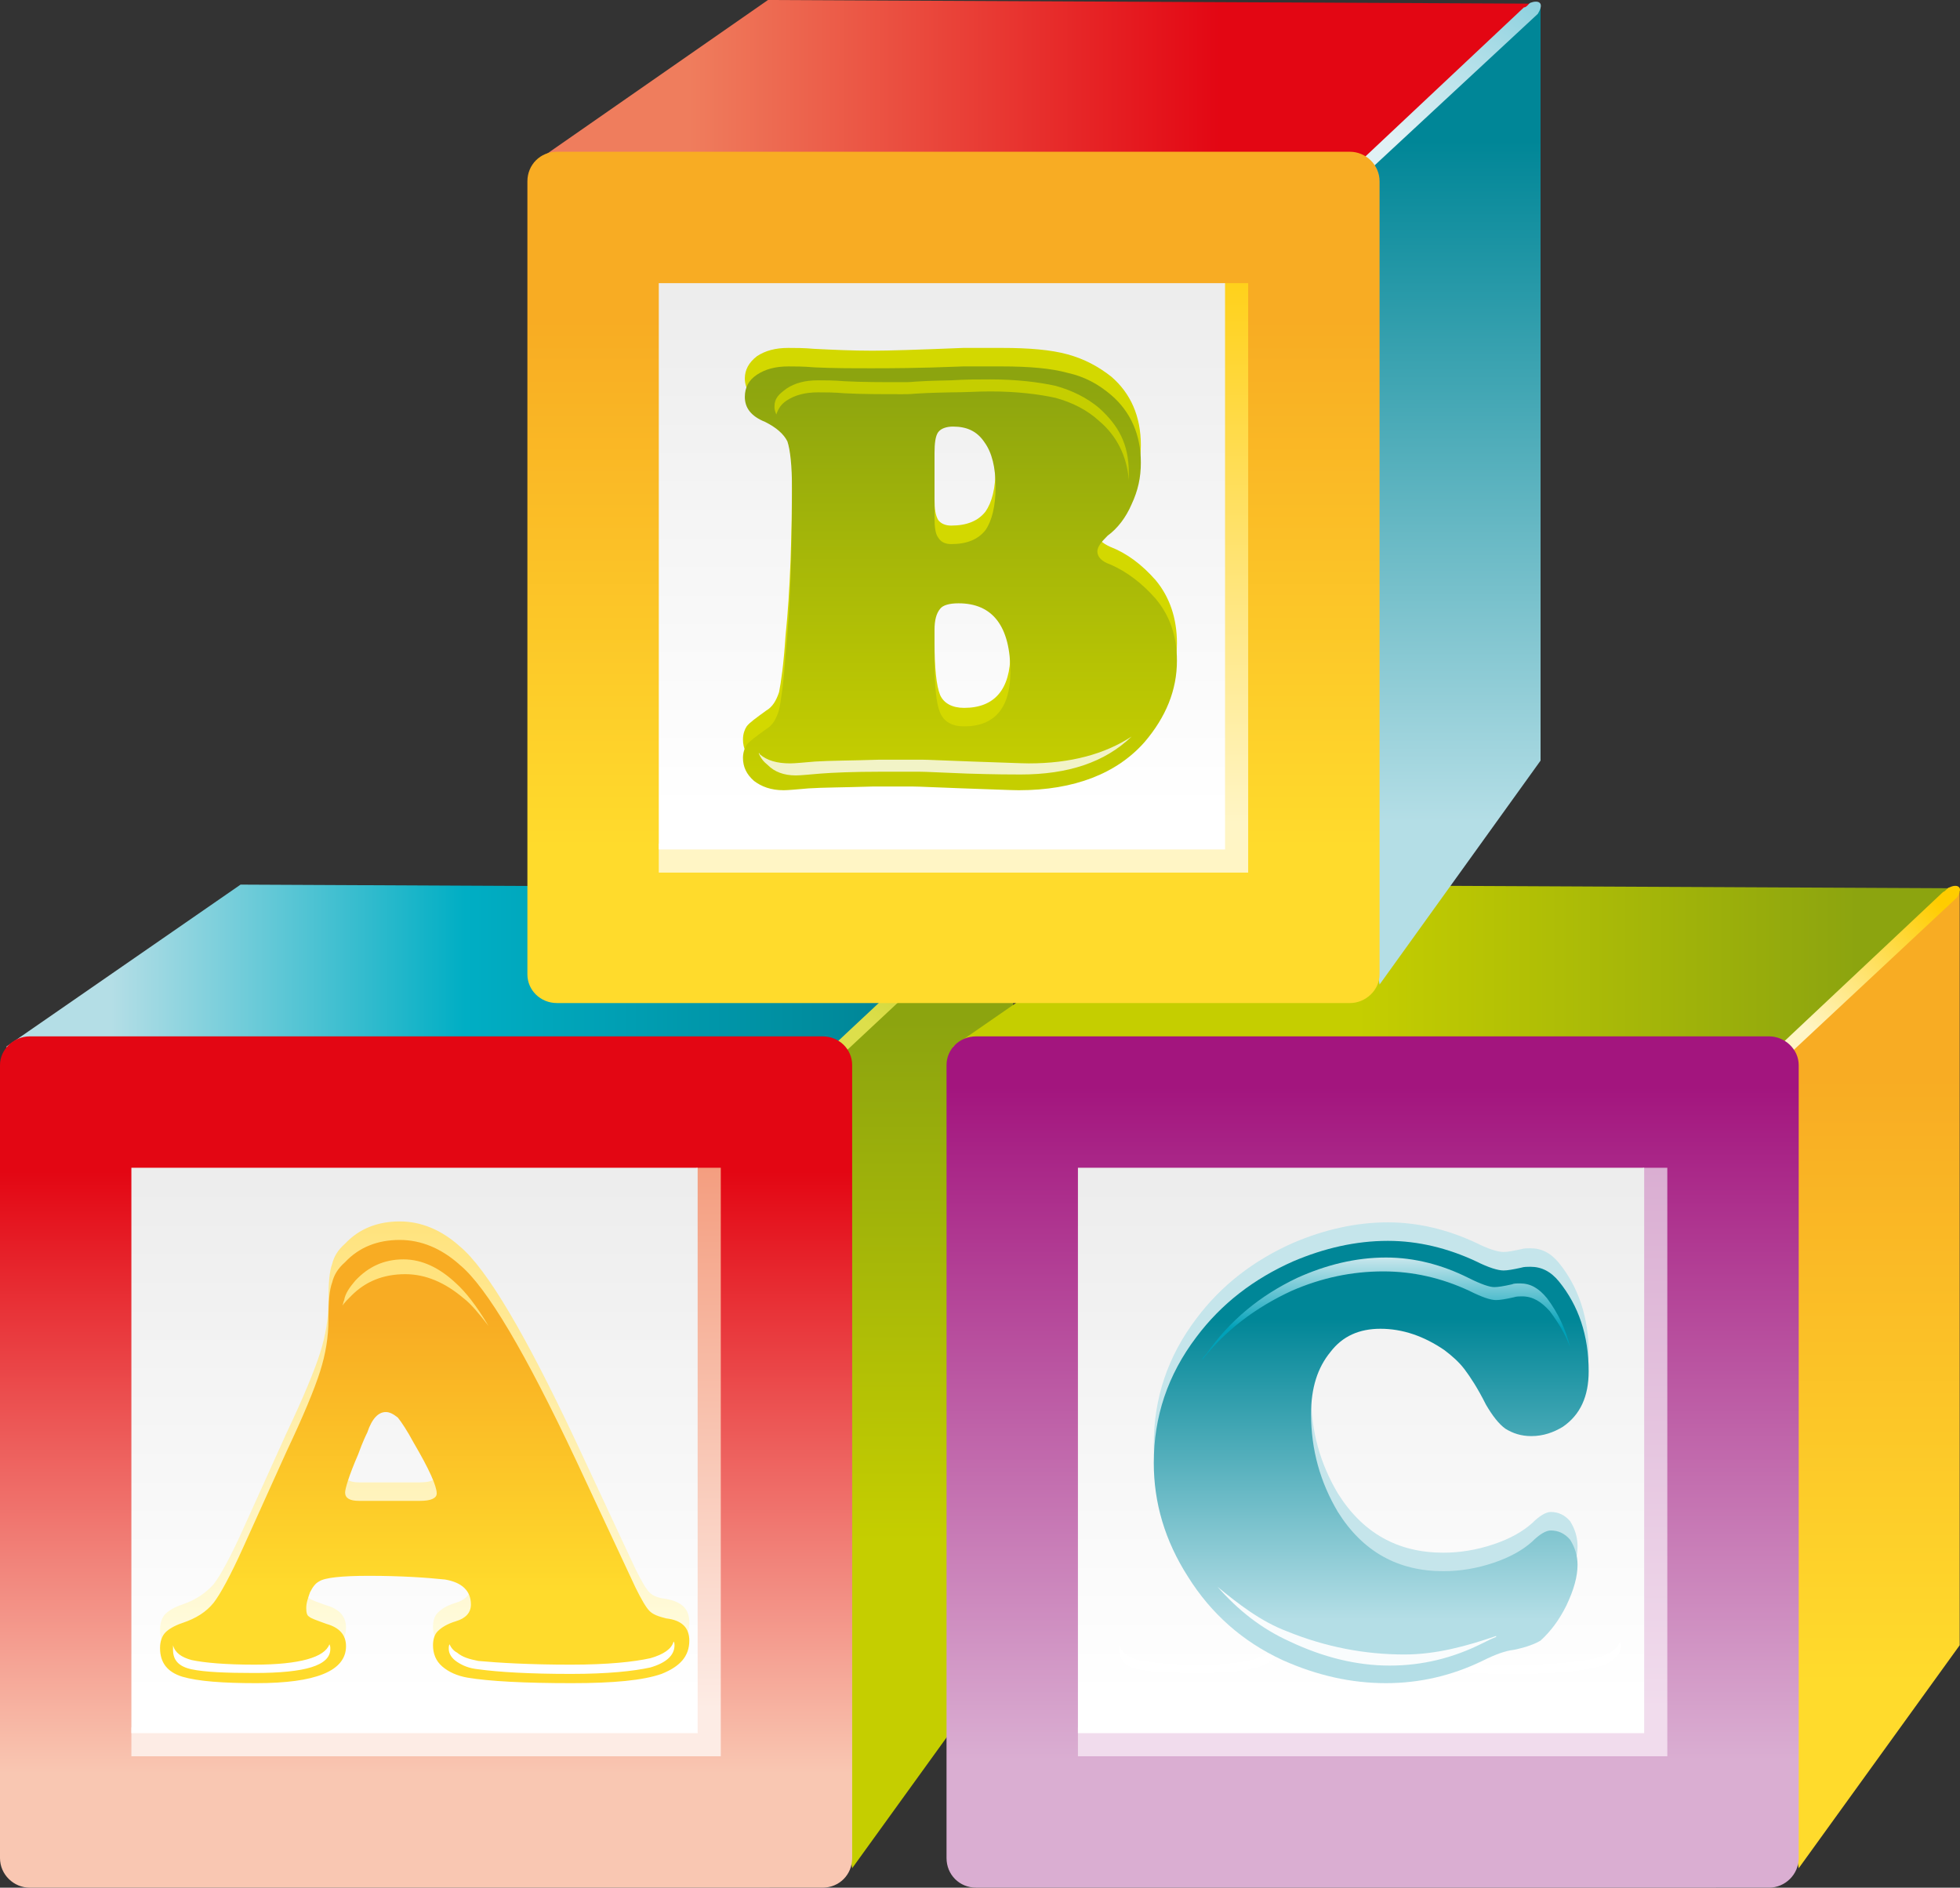 <?xml version="1.0" encoding="utf-8"?>
<!-- Generator: Adobe Illustrator 16.0.0, SVG Export Plug-In . SVG Version: 6.00 Build 0)  -->
<!DOCTYPE svg PUBLIC "-//W3C//DTD SVG 1.1//EN" "http://www.w3.org/Graphics/SVG/1.1/DTD/svg11.dtd">
<svg version="1.1" id="Layer_1" xmlns="http://www.w3.org/2000/svg" xmlns:xlink="http://www.w3.org/1999/xlink" x="0px" y="0px"
	 width="152.519px" height="146.88px" viewBox="0 0 152.519 146.88" enable-background="new 0 0 152.519 146.88"
	 xml:space="preserve">
<rect x="0" y="0" width="152.519" height="146.88" fill="#333333" stroke="none"/>
<g>
	<g>
		<linearGradient id="SVGID_1_" gradientUnits="userSpaceOnUse" x1="8.64" y1="98.964" x2="68.483" y2="98.964">
			<stop  offset="0" style="stop-color:#B4DEE6"/>
			<stop  offset="0.46" style="stop-color:#00AEC4"/>
			<stop  offset="1" style="stop-color:#008697"/>
		</linearGradient>
		<polygon fill-rule="evenodd" clip-rule="evenodd" fill="url(#SVGID_1_)" points="18.72,68.832 0.504,81.432 9.359,129.096 
			73.008,81.36 78.84,69.12 		"/>
		<linearGradient id="SVGID_2_" gradientUnits="userSpaceOnUse" x1="69.372" y1="119.976" x2="69.372" y2="79.487">
			<stop  offset="0" style="stop-color:#C5CE00"/>
			<stop  offset="1" style="stop-color:#8CA40F"/>
		</linearGradient>
		<polygon fill-rule="evenodd" clip-rule="evenodd" fill="url(#SVGID_2_)" points="78.84,69.408 65.304,81.864 59.903,107.208 
			66.312,145.368 78.84,128.016 		"/>
		<linearGradient id="SVGID_3_" gradientUnits="userSpaceOnUse" x1="78.897" y1="64.825" x2="68.436" y2="80.333">
			<stop  offset="0" style="stop-color:#A7B800"/>
			<stop  offset="1" style="stop-color:#DDDF4B"/>
		</linearGradient>
		<path fill-rule="evenodd" clip-rule="evenodd" fill="url(#SVGID_3_)" d="M64.296,81.864l1.296,0.144L78.624,69.84
			c0.575-0.864,0.071-1.08-0.576-0.792c-0.145,0-0.288,0.288-0.432,0.36L64.296,81.864z"/>
		<linearGradient id="SVGID_4_" gradientUnits="userSpaceOnUse" x1="33.155" y1="137.976" x2="33.155" y2="91.146">
			<stop  offset="0" style="stop-color:#F9C7B2"/>
			<stop  offset="1" style="stop-color:#E30613"/>
		</linearGradient>
		<path fill-rule="evenodd" clip-rule="evenodd" fill="url(#SVGID_4_)" d="M2.304,80.64h61.704c1.296,0,2.304,1.008,2.304,2.232
			v61.704c0,1.296-1.008,2.304-2.304,2.304H2.304C1.08,146.88,0,145.872,0,144.576V82.872C0,81.648,1.08,80.64,2.304,80.64z"/>
		<linearGradient id="SVGID_5_" gradientUnits="userSpaceOnUse" x1="33.155" y1="132.976" x2="33.155" y2="91.013">
			<stop  offset="0" style="stop-color:#FDECE5"/>
			<stop  offset="1" style="stop-color:#F49E80"/>
		</linearGradient>
		<polygon fill-rule="evenodd" clip-rule="evenodd" fill="url(#SVGID_5_)" points="54.216,90.864 56.088,90.864 56.088,136.656 
			10.224,136.656 10.224,134.424 		"/>
		<linearGradient id="SVGID_6_" gradientUnits="userSpaceOnUse" x1="32.256" y1="131.976" x2="32.256" y2="92.062">
			<stop  offset="0" style="stop-color:#FFFFFF"/>
			<stop  offset="1" style="stop-color:#EDEDED"/>
		</linearGradient>
		<rect x="10.224" y="90.864" fill-rule="evenodd" clip-rule="evenodd" fill="url(#SVGID_6_)" width="44.064" height="43.992"/>
		<linearGradient id="SVGID_7_" gradientUnits="userSpaceOnUse" x1="33.048" y1="126.976" x2="33.048" y2="95.382">
			<stop  offset="0" style="stop-color:#FFFBDC"/>
			<stop  offset="1" style="stop-color:#FFE37E"/>
		</linearGradient>
		<path fill-rule="evenodd" clip-rule="evenodd" fill="url(#SVGID_7_)" d="M44.855,112.248l4.608,9.864
			c0.432,0.864,0.792,1.512,1.08,1.8s0.72,0.432,1.296,0.504c1.224,0.216,1.8,0.792,1.8,1.8c0,1.224-0.72,2.016-2.16,2.592
			c-1.439,0.504-3.744,0.72-6.983,0.72c-3.673,0-6.408-0.144-8.137-0.432c-0.792-0.144-1.439-0.432-1.943-0.864
			c-0.504-0.504-0.721-1.008-0.721-1.656c0-0.504,0.145-0.864,0.36-1.08c0.288-0.288,0.72-0.576,1.44-0.792
			c0.72-0.216,1.151-0.648,1.151-1.296c0-1.08-0.72-1.728-2.016-1.944c-1.368-0.144-3.384-0.288-5.904-0.288
			c-2.16,0-3.456,0.144-3.888,0.432c-0.288,0.144-0.504,0.432-0.72,0.864c-0.145,0.432-0.288,0.792-0.288,1.224
			c0,0.36,0.071,0.576,0.216,0.648c0.144,0.144,0.576,0.288,1.368,0.576c1.008,0.288,1.512,0.864,1.512,1.728
			c0,1.944-2.376,2.88-6.984,2.88c-2.592,0-4.536-0.144-5.76-0.504c-1.152-0.36-1.728-1.08-1.728-2.232
			c0-0.504,0.144-0.936,0.432-1.224c0.216-0.216,0.648-0.504,1.296-0.72c1.08-0.36,1.872-0.936,2.448-1.584
			c0.504-0.648,1.296-2.088,2.304-4.32l3.384-7.488c1.297-2.736,2.16-4.824,2.593-6.192c0.432-1.368,0.647-2.664,0.647-4.032
			s0.072-2.304,0.288-2.88c0.144-0.576,0.432-1.08,1.008-1.584c1.08-1.152,2.521-1.728,4.248-1.728c1.656,0,3.24,0.648,4.681,1.944
			C37.872,98.712,40.896,103.824,44.855,112.248L44.855,112.248z M27.936,115.344h4.752c0.864,0,1.296-0.216,1.296-0.648
			c0-0.504-0.576-1.8-1.8-3.888c-0.504-0.936-0.936-1.584-1.224-1.944c-0.36-0.288-0.648-0.432-0.937-0.432
			c-0.576,0-1.08,0.504-1.439,1.584c-0.072,0.144-0.36,0.72-0.721,1.728c-0.72,1.656-1.008,2.664-1.008,2.952
			C26.855,115.128,27.216,115.344,27.936,115.344z"/>
		<linearGradient id="SVGID_8_" gradientUnits="userSpaceOnUse" x1="33.048" y1="123.976" x2="33.048" y2="102.581">
			<stop  offset="0" style="stop-color:#FFDB2C"/>
			<stop  offset="1" style="stop-color:#F8AC23"/>
		</linearGradient>
		<path fill="url(#SVGID_8_)" d="M44.855,113.688l4.608,9.864c0.432,0.864,0.792,1.512,1.08,1.8s0.72,0.432,1.296,0.576
			c1.224,0.144,1.8,0.72,1.8,1.728c0,1.224-0.72,2.016-2.16,2.592c-1.439,0.504-3.744,0.72-6.983,0.72
			c-3.673,0-6.408-0.144-8.137-0.432c-0.792-0.144-1.439-0.432-1.943-0.864c-0.504-0.432-0.721-1.008-0.721-1.656
			c0-0.504,0.145-0.864,0.36-1.08c0.288-0.288,0.72-0.576,1.44-0.792c0.72-0.216,1.151-0.648,1.151-1.296
			c0-1.08-0.72-1.728-2.016-1.944c-1.368-0.144-3.384-0.288-5.904-0.288c-2.16,0-3.456,0.144-3.888,0.432
			c-0.288,0.144-0.504,0.432-0.72,0.864c-0.145,0.432-0.288,0.792-0.288,1.224c0,0.36,0.071,0.576,0.216,0.648
			c0.144,0.144,0.576,0.288,1.368,0.576c1.008,0.288,1.512,0.864,1.512,1.728c0,1.944-2.376,2.88-6.984,2.88
			c-2.592,0-4.536-0.144-5.76-0.504c-1.152-0.36-1.728-1.08-1.728-2.232c0-0.504,0.144-0.936,0.432-1.224
			c0.216-0.216,0.648-0.504,1.296-0.72c1.08-0.36,1.872-0.864,2.448-1.584c0.504-0.648,1.296-2.088,2.304-4.32l3.384-7.488
			c1.297-2.736,2.16-4.824,2.593-6.192c0.432-1.368,0.647-2.664,0.647-4.032c0-1.368,0.072-2.304,0.288-2.88
			c0.144-0.576,0.432-1.08,1.008-1.584c1.08-1.152,2.521-1.728,4.248-1.728c1.656,0,3.24,0.648,4.681,1.944
			C37.872,100.152,40.896,105.264,44.855,113.688L44.855,113.688z M27.936,116.784h4.752c0.864,0,1.296-0.216,1.296-0.576
			c0-0.576-0.576-1.872-1.8-3.96c-0.504-0.936-0.936-1.584-1.224-1.944c-0.36-0.288-0.648-0.432-0.937-0.432
			c-0.576,0-1.08,0.504-1.439,1.584c-0.072,0.144-0.36,0.72-0.721,1.728c-0.72,1.656-1.008,2.664-1.008,2.952
			C26.855,116.568,27.216,116.784,27.936,116.784z"/>
		<path fill="#FFFFFF" d="M52.416,127.728c0.071,0.072,0.071,0.216,0.071,0.288c0,0.792-0.647,1.368-1.871,1.728
			c-1.297,0.288-3.313,0.504-6.192,0.504c-3.24,0-5.616-0.144-7.2-0.36c-0.72-0.072-1.224-0.288-1.656-0.576
			c-0.432-0.288-0.647-0.648-0.647-1.008c0-0.144,0-0.288,0.071-0.36c0.072,0.216,0.288,0.504,0.576,0.648
			c0.433,0.36,0.937,0.504,1.656,0.648c1.584,0.144,3.96,0.288,7.2,0.288c2.88,0,4.896-0.216,6.192-0.504
			C51.624,128.736,52.271,128.304,52.416,127.728L52.416,127.728z M25.632,127.944c0.072,0.144,0.072,0.216,0.072,0.36
			c0,1.296-1.944,1.872-5.904,1.872c-2.232,0-3.888-0.072-4.896-0.288c-1.008-0.216-1.439-0.72-1.439-1.512c0-0.144,0-0.216,0-0.36
			c0.144,0.576,0.647,0.936,1.439,1.152c1.009,0.216,2.664,0.36,4.896,0.36C23.328,129.528,25.271,128.952,25.632,127.944z"/>
		<path fill="#FFE37E" d="M26.64,101.592c0.072-0.145,0.072-0.288,0.145-0.432c0.071-0.504,0.432-1.008,0.863-1.512
			c1.008-1.08,2.232-1.656,3.744-1.656c1.44,0,2.808,0.648,4.104,1.872c0.72,0.648,1.584,1.729,2.52,3.313
			c-0.72-0.936-1.368-1.729-1.944-2.16c-1.439-1.224-2.951-1.872-4.535-1.872c-1.729,0-3.097,0.576-4.177,1.656
			C27.071,101.088,26.855,101.304,26.64,101.592z"/>
	</g>
	<linearGradient id="SVGID_9_" gradientUnits="userSpaceOnUse" x1="105.64" y1="98.964" x2="144.562" y2="98.964">
		<stop  offset="0" style="stop-color:#C5CE00"/>
		<stop  offset="1" style="stop-color:#8CA40F"/>
	</linearGradient>
	<polygon fill-rule="evenodd" clip-rule="evenodd" fill="url(#SVGID_9_)" points="92.376,68.832 74.159,81.432 83.016,129.096 
		146.664,81.36 152.496,69.12 	"/>
	<linearGradient id="SVGID_10_" gradientUnits="userSpaceOnUse" x1="142.991" y1="130.976" x2="142.991" y2="83.868">
		<stop  offset="0" style="stop-color:#FFDB2C"/>
		<stop  offset="1" style="stop-color:#F8AC23"/>
	</linearGradient>
	<polygon fill-rule="evenodd" clip-rule="evenodd" fill="url(#SVGID_10_)" points="152.496,69.408 138.96,81.864 133.487,107.208 
		139.968,145.368 152.496,128.016 	"/>
	<linearGradient id="SVGID_11_" gradientUnits="userSpaceOnUse" x1="151.065" y1="70.449" x2="140.471" y2="79.988">
		<stop  offset="0" style="stop-color:#FFCC00"/>
		<stop  offset="1" style="stop-color:#FFF5C5"/>
	</linearGradient>
	<path fill-rule="evenodd" clip-rule="evenodd" fill="url(#SVGID_11_)" d="M137.952,81.864l1.296,0.144l13.031-12.168
		c0.576-0.864,0-1.08-0.575-0.792c-0.145,0-0.288,0.288-0.505,0.36L137.952,81.864z"/>
	<linearGradient id="SVGID_12_" gradientUnits="userSpaceOnUse" x1="106.811" y1="136.976" x2="106.811" y2="84.556">
		<stop  offset="0" style="stop-color:#DAAED2"/>
		<stop  offset="1" style="stop-color:#A3157E"/>
	</linearGradient>
	<path fill-rule="evenodd" clip-rule="evenodd" fill="url(#SVGID_12_)" d="M75.96,80.64h61.704c1.224,0,2.304,1.008,2.304,2.232
		v61.704c0,1.296-1.08,2.304-2.304,2.304H75.96c-1.296,0-2.305-1.008-2.305-2.304V82.872C73.655,81.648,74.664,80.64,75.96,80.64z"
		/>
	<linearGradient id="SVGID_13_" gradientUnits="userSpaceOnUse" x1="106.811" y1="132.976" x2="106.811" y2="91.013">
		<stop  offset="0" style="stop-color:#F1DCED"/>
		<stop  offset="1" style="stop-color:#DAAED2"/>
	</linearGradient>
	<polygon fill-rule="evenodd" clip-rule="evenodd" fill="url(#SVGID_13_)" points="127.872,90.864 129.743,90.864 129.743,136.656 
		83.88,136.656 83.88,134.424 	"/>
	<linearGradient id="SVGID_14_" gradientUnits="userSpaceOnUse" x1="105.911" y1="131.976" x2="105.911" y2="92.062">
		<stop  offset="0" style="stop-color:#FFFFFF"/>
		<stop  offset="1" style="stop-color:#EDEDED"/>
	</linearGradient>
	<rect x="83.88" y="90.864" fill-rule="evenodd" clip-rule="evenodd" fill="url(#SVGID_14_)" width="44.063" height="43.992"/>
	<path fill="#FFFFFF" d="M126.071,127.728c0,0.072,0.072,0.216,0.072,0.288c0,0.792-0.647,1.368-1.944,1.728
		c-1.224,0.288-3.312,0.504-6.12,0.504c-3.239,0-5.615-0.144-7.199-0.36c-0.721-0.072-1.296-0.288-1.656-0.576
		c-0.432-0.288-0.648-0.648-0.648-1.008c0-0.144,0-0.288,0.072-0.36c0.072,0.216,0.216,0.504,0.576,0.648
		c0.36,0.36,0.936,0.504,1.656,0.648c1.584,0.144,3.96,0.288,7.199,0.288c2.809,0,4.896-0.216,6.12-0.504
		C125.279,128.736,125.855,128.304,126.071,127.728L126.071,127.728z M99.288,127.944c0.071,0.144,0.071,0.216,0.071,0.36
		c0,1.296-1.943,1.872-5.903,1.872c-2.232,0-3.889-0.072-4.896-0.288c-1.008-0.216-1.439-0.72-1.439-1.512c0-0.144,0-0.216,0-0.36
		c0.144,0.576,0.647,0.936,1.439,1.152c1.008,0.216,2.664,0.36,4.896,0.36C96.983,129.528,98.928,128.952,99.288,127.944z"/>
	<linearGradient id="SVGID_15_" gradientUnits="userSpaceOnUse" x1="53.64" y1="30.132" x2="95.091" y2="30.132">
		<stop  offset="0" style="stop-color:#EF7D5D"/>
		<stop  offset="1" style="stop-color:#E30613"/>
	</linearGradient>
	<polygon fill-rule="evenodd" clip-rule="evenodd" fill="url(#SVGID_15_)" points="59.76,0 41.544,12.672 50.399,60.264 
		114.048,12.528 119.88,0.288 	"/>
	<linearGradient id="SVGID_16_" gradientUnits="userSpaceOnUse" x1="110.376" y1="63.976" x2="110.376" y2="10.948">
		<stop  offset="0" style="stop-color:#B4DEE6"/>
		<stop  offset="1" style="stop-color:#008697"/>
	</linearGradient>
	<polygon fill-rule="evenodd" clip-rule="evenodd" fill="url(#SVGID_16_)" points="119.88,0.576 106.344,13.032 100.872,38.376 
		107.352,76.608 119.88,59.184 	"/>
	<linearGradient id="SVGID_17_" gradientUnits="userSpaceOnUse" x1="120.02" y1="-4.093" x2="109.553" y2="11.425">
		<stop  offset="0" style="stop-color:#79C9D9"/>
		<stop  offset="1" style="stop-color:#E0F1F5"/>
	</linearGradient>
	<path fill-rule="evenodd" clip-rule="evenodd" fill="url(#SVGID_17_)" d="M105.336,13.032l1.296,0.145L119.664,1.08
		c0.575-0.936,0-1.08-0.576-0.864c-0.145,0.072-0.288,0.36-0.504,0.36L105.336,13.032z"/>
	<linearGradient id="SVGID_18_" gradientUnits="userSpaceOnUse" x1="74.196" y1="65.976" x2="74.196" y2="24.89">
		<stop  offset="0" style="stop-color:#FFDB2C"/>
		<stop  offset="1" style="stop-color:#F8AC23"/>
	</linearGradient>
	<path fill-rule="evenodd" clip-rule="evenodd" fill="url(#SVGID_18_)" d="M43.344,11.808h61.704c1.224,0,2.304,1.008,2.304,2.304
		v61.704c0,1.224-1.08,2.232-2.304,2.232H43.344c-1.296,0-2.304-1.008-2.304-2.232V14.112C41.04,12.816,42.048,11.808,43.344,11.808
		z"/>
	<linearGradient id="SVGID_19_" gradientUnits="userSpaceOnUse" x1="74.196" y1="63.976" x2="74.196" y2="22.013">
		<stop  offset="0" style="stop-color:#FFF5C5"/>
		<stop  offset="1" style="stop-color:#FFD11B"/>
	</linearGradient>
	<polygon fill-rule="evenodd" clip-rule="evenodd" fill="url(#SVGID_19_)" points="95.256,22.032 97.128,22.032 97.128,67.896 
		51.264,67.896 51.264,65.664 	"/>
	<linearGradient id="SVGID_20_" gradientUnits="userSpaceOnUse" x1="73.296" y1="62.976" x2="73.296" y2="23.062">
		<stop  offset="0" style="stop-color:#FFFFFF"/>
		<stop  offset="1" style="stop-color:#EDEDED"/>
	</linearGradient>
	<rect x="51.264" y="22.032" fill-rule="evenodd" clip-rule="evenodd" fill="url(#SVGID_20_)" width="44.064" height="44.064"/>
	<path fill="#FFE37E" d="M67.68,32.832c0.072-0.216,0.072-0.36,0.072-0.504c0.144-0.504,0.504-1.008,0.936-1.512
		c1.008-1.08,2.232-1.584,3.744-1.584c1.44,0,2.808,0.576,4.104,1.8c0.72,0.648,1.512,1.8,2.52,3.384
		c-0.72-1.008-1.368-1.728-1.944-2.232c-1.439-1.224-2.952-1.872-4.607-1.872c-1.656,0-3.024,0.576-4.104,1.656
		C68.111,32.256,67.896,32.544,67.68,32.832z"/>
	<path fill="#C5E5EB" d="M108,95.112c2.376,0,4.68,0.576,6.84,1.584c1.008,0.504,1.728,0.72,2.16,0.72
		c0.288,0,0.72-0.072,1.368-0.216c0.216-0.072,0.504-0.072,0.72-0.072c0.864,0,1.584,0.36,2.231,1.152
		c1.513,1.872,2.305,4.248,2.305,6.984c0,1.944-0.648,3.384-2.017,4.32c-0.72,0.432-1.512,0.72-2.448,0.72
		c-0.791,0-1.439-0.216-2.016-0.576c-0.504-0.36-1.008-0.936-1.512-1.872c-0.648-1.296-1.225-2.16-1.656-2.736
		s-1.008-1.08-1.584-1.512c-1.584-1.08-3.24-1.656-4.968-1.656c-1.656,0-2.952,0.576-3.888,1.8
		c-1.009,1.224-1.513,2.808-1.513,4.824c0,2.808,0.72,5.328,2.088,7.632c1.944,3.096,4.681,4.608,8.208,4.608
		c1.297,0,2.593-0.216,3.889-0.648s2.304-1.008,3.023-1.656c0.576-0.576,1.08-0.864,1.44-0.864c0.576,0,1.08,0.216,1.512,0.72
		c0.36,0.576,0.576,1.224,0.576,1.944c0,0.936-0.288,1.944-0.864,3.168c-0.576,1.152-1.224,2.016-2.016,2.736
		c-0.36,0.216-1.008,0.504-2.088,0.72c-0.648,0.072-1.44,0.36-2.448,0.864c-2.376,1.152-4.896,1.728-7.488,1.728
		c-2.664,0-5.328-0.576-8.063-1.8c-3.097-1.44-5.544-3.6-7.345-6.48c-1.8-2.808-2.663-5.76-2.663-8.856
		c0-3.6,1.079-6.84,3.312-9.792c1.944-2.592,4.464-4.536,7.56-5.904C103.032,95.688,105.479,95.112,108,95.112z"/>
	<linearGradient id="SVGID_21_" gradientUnits="userSpaceOnUse" x1="106.704" y1="125.976" x2="106.704" y2="102.6">
		<stop  offset="0" style="stop-color:#B4DEE6"/>
		<stop  offset="1" style="stop-color:#008697"/>
	</linearGradient>
	<path fill="url(#SVGID_21_)" d="M108,96.552c2.376,0,4.68,0.576,6.84,1.584c1.008,0.504,1.728,0.72,2.16,0.72
		c0.288,0,0.72-0.072,1.368-0.216c0.216-0.072,0.504-0.072,0.72-0.072c0.864,0,1.584,0.36,2.231,1.152
		c1.513,1.872,2.305,4.176,2.305,6.984c0,1.944-0.648,3.384-2.017,4.32c-0.72,0.432-1.512,0.72-2.448,0.72
		c-0.791,0-1.439-0.216-2.016-0.576c-0.504-0.36-1.008-1.008-1.512-1.872c-0.648-1.296-1.225-2.16-1.656-2.736
		s-1.008-1.08-1.584-1.512c-1.584-1.08-3.24-1.656-4.968-1.656c-1.656,0-2.952,0.576-3.888,1.8
		c-1.009,1.224-1.513,2.808-1.513,4.824c0,2.808,0.72,5.328,2.088,7.632c1.944,3.096,4.681,4.608,8.208,4.608
		c1.297,0,2.593-0.216,3.889-0.648c1.296-0.432,2.304-1.008,3.023-1.656c0.576-0.576,1.08-0.864,1.44-0.864
		c0.576,0,1.08,0.216,1.512,0.72c0.36,0.576,0.576,1.224,0.576,1.944c0,0.936-0.288,1.944-0.864,3.168
		c-0.576,1.152-1.224,2.016-2.016,2.736c-0.36,0.216-1.008,0.504-2.088,0.72c-0.648,0.072-1.44,0.36-2.448,0.864
		c-2.376,1.152-4.896,1.728-7.488,1.728c-2.664,0-5.328-0.576-8.063-1.8c-3.097-1.44-5.544-3.6-7.345-6.48
		c-1.8-2.808-2.663-5.76-2.663-8.856c0-3.6,1.079-6.84,3.312-9.792c1.944-2.592,4.464-4.536,7.56-5.904
		C103.032,97.128,105.479,96.552,108,96.552z"/>
	<path fill="#D3D800" d="M71.063,59.76l-3.168,0.072c-2.304,0-3.888,0.072-4.968,0.144c-0.864,0.072-1.584,0.072-1.944,0.072
		c-1.008,0-1.728-0.216-2.304-0.72c-0.576-0.504-0.864-1.08-0.864-1.8c0-0.432,0.145-0.792,0.288-1.008
		c0.216-0.288,0.72-0.648,1.513-1.224c0.504-0.288,0.791-0.792,1.008-1.44c0.144-0.72,0.359-2.16,0.504-4.392
		c0.359-3.456,0.504-7.704,0.504-12.816c0-1.872-0.145-3.096-0.36-3.672c-0.288-0.648-0.864-1.152-1.728-1.512
		c-1.08-0.504-1.584-1.152-1.584-2.016c0-0.647,0.288-1.224,0.936-1.728c0.648-0.432,1.44-0.648,2.448-0.648
		c0.504,0,1.224,0,2.016,0.072c1.44,0.072,2.952,0.144,4.536,0.144c1.225,0,3.528-0.072,7.057-0.216c1.079,0,2.088,0,3.023,0
		c2.088,0,3.816,0.145,5.112,0.504s2.376,0.936,3.384,1.728c1.512,1.296,2.304,3.096,2.304,5.328c0,1.08-0.216,2.16-0.72,3.168
		c-0.432,1.08-1.08,1.872-1.872,2.52c-0.504,0.432-0.792,0.864-0.792,1.224s0.36,0.72,1.008,1.008
		c1.296,0.504,2.448,1.368,3.528,2.592c1.08,1.296,1.656,2.952,1.656,4.896c0,2.232-0.864,4.392-2.521,6.264
		c-2.16,2.52-5.472,3.744-9.792,3.744c-0.576,0-2.016-0.072-4.319-0.144C72.863,59.832,71.567,59.76,71.063,59.76L71.063,59.76z
		 M72.72,33.912v4.896c0,0.792,0.072,1.296,0.288,1.656c0.216,0.288,0.576,0.432,1.008,0.432c1.224,0,2.088-0.36,2.664-1.08
		c0.504-0.72,0.792-1.8,0.792-3.384c0-1.512-0.288-2.664-0.864-3.456s-1.368-1.224-2.448-1.224c-0.504,0-0.936,0.144-1.151,0.432
		C72.792,32.544,72.72,33.048,72.72,33.912L72.72,33.912z M72.72,47.664v2.232c0,2.088,0.144,3.456,0.432,4.176
		c0.288,0.648,0.937,1.008,1.872,1.008c2.376,0,3.601-1.44,3.601-4.248c0-3.528-1.368-5.328-4.032-5.328
		c-0.72,0-1.224,0.216-1.44,0.504C72.863,46.296,72.72,46.8,72.72,47.664z"/>
	<linearGradient id="SVGID_22_" gradientUnits="userSpaceOnUse" x1="74.7" y1="59.976" x2="74.7" y2="29.232">
		<stop  offset="0" style="stop-color:#C5CE00"/>
		<stop  offset="1" style="stop-color:#8CA40F"/>
	</linearGradient>
	<path fill="url(#SVGID_22_)" d="M71.063,61.2h-3.168c-2.304,0.072-3.888,0.072-4.968,0.144c-0.864,0.072-1.584,0.144-1.944,0.144
		c-1.008,0-1.728-0.288-2.304-0.72c-0.576-0.504-0.864-1.08-0.864-1.8c0-0.432,0.145-0.792,0.288-1.008
		c0.216-0.288,0.72-0.648,1.513-1.224c0.504-0.288,0.791-0.792,1.008-1.512c0.144-0.648,0.359-2.088,0.504-4.32
		c0.359-3.456,0.504-7.776,0.504-12.816c0-1.872-0.145-3.096-0.36-3.744c-0.288-0.576-0.864-1.08-1.728-1.512
		c-1.08-0.432-1.584-1.08-1.584-1.944c0-0.72,0.288-1.296,0.936-1.728c0.648-0.432,1.44-0.648,2.448-0.648
		c0.504,0,1.224,0,2.016,0.072c1.44,0.072,2.952,0.072,4.536,0.072c1.225,0,3.528,0,7.057-0.144c1.079,0,2.088,0,3.023,0
		c2.088,0,3.816,0.144,5.112,0.504c1.296,0.288,2.376,0.864,3.384,1.728c1.512,1.296,2.304,3.096,2.304,5.256
		c0,1.152-0.216,2.16-0.72,3.24c-0.432,1.008-1.08,1.872-1.872,2.448c-0.504,0.504-0.792,0.864-0.792,1.224
		c0,0.432,0.36,0.792,1.008,1.008c1.296,0.576,2.448,1.44,3.528,2.664c1.08,1.296,1.656,2.88,1.656,4.824
		c0,2.304-0.864,4.392-2.521,6.336c-2.16,2.448-5.472,3.744-9.792,3.744c-0.576,0-2.016-0.072-4.319-0.144
		C72.863,61.272,71.567,61.2,71.063,61.2L71.063,61.2z M72.72,35.28v4.968c0,0.792,0.072,1.296,0.288,1.584
		c0.216,0.36,0.576,0.504,1.008,0.504c1.224,0,2.088-0.36,2.664-1.08c0.504-0.72,0.792-1.872,0.792-3.384s-0.288-2.664-0.864-3.456
		c-0.576-0.864-1.368-1.224-2.448-1.224c-0.504,0-0.936,0.144-1.151,0.432S72.72,34.488,72.72,35.28L72.72,35.28z M72.72,49.032
		v2.304c0,2.088,0.144,3.456,0.432,4.104c0.288,0.72,0.937,1.08,1.872,1.08c2.376,0,3.601-1.44,3.601-4.248
		c0-3.528-1.368-5.328-4.032-5.328c-0.72,0-1.224,0.144-1.44,0.432C72.863,47.736,72.72,48.24,72.72,49.032z"/>
	<linearGradient id="SVGID_23_" gradientUnits="userSpaceOnUse" x1="107.856" y1="97.976" x2="107.856" y2="103.337">
		<stop  offset="0" style="stop-color:#C5E5EB"/>
		<stop  offset="1" style="stop-color:#00A1B9"/>
	</linearGradient>
	<path fill="url(#SVGID_23_)" d="M107.855,97.848c2.232,0,4.393,0.576,6.408,1.584c1.008,0.504,1.656,0.72,2.016,0.72
		c0.288,0,0.721-0.072,1.368-0.216c0.145-0.072,0.36-0.072,0.648-0.072c0.792,0,1.439,0.36,2.088,1.152
		c0.864,1.152,1.439,2.376,1.8,3.816c-0.36-1.008-0.936-1.944-1.584-2.808c-0.647-0.72-1.296-1.152-2.16-1.152
		c-0.216,0-0.432,0-0.647,0.072c-0.648,0.144-1.08,0.216-1.368,0.216c-0.433,0-1.08-0.216-2.088-0.72
		c-2.16-1.008-4.393-1.512-6.696-1.512c-2.448,0-4.824,0.504-7.128,1.512c-2.808,1.296-5.184,3.096-6.984,5.4
		c0.072-0.216,0.217-0.36,0.36-0.504c1.8-2.592,4.176-4.536,7.056-5.904C103.176,98.424,105.479,97.848,107.855,97.848z"/>
	<path fill="#F9FCFD" d="M116.424,127.368c-0.36,0.144-0.648,0.288-1.08,0.504c-2.304,1.152-4.68,1.728-7.2,1.728
		c-2.592,0-5.184-0.648-7.775-1.872c-2.232-1.008-4.032-2.448-5.616-4.248c1.584,1.296,3.312,2.664,5.399,3.456
		c3.024,1.224,6.048,1.8,9.145,1.8c2.447,0,4.824-0.648,7.128-1.44V127.368z"/>
	<path fill="#C5CE00" d="M60.407,32.256c-0.071-0.216-0.144-0.36-0.144-0.576c0-0.72,0.36-1.008,0.936-1.44
		c0.648-0.432,1.44-0.647,2.448-0.647c0.576,0,1.225,0,2.088,0.072c1.368,0.072,2.881,0.072,4.536,0.072
		c1.152,0,0.288-0.072,3.744-0.144c1.152-0.072,2.088-0.072,3.024-0.072c2.088,0,3.815,0.216,5.111,0.504
		c1.296,0.36,2.448,0.936,3.385,1.728c1.512,1.368,2.304,2.808,2.304,5.04c0,0.216,0,0.36,0,0.576
		c-0.145-1.872-0.937-3.456-2.304-4.608c-0.937-0.864-2.089-1.44-3.385-1.8c-1.296-0.288-3.023-0.504-5.111-0.504
		c-0.937,0-1.872,0.072-3.024,0.072c-3.456,0.072-2.592,0.144-3.744,0.144c-1.655,0-3.168,0-4.536-0.072
		c-0.863-0.072-1.512-0.072-2.088-0.072c-1.008,0-1.8,0.216-2.448,0.648C60.768,31.464,60.552,31.824,60.407,32.256z"/>
	<path fill="#F2F3C7" d="M71.567,60.048h-3.023c-2.16,0-3.744,0.072-4.681,0.144c-0.936,0.072-1.512,0.144-1.943,0.144
		c-0.937,0-1.656-0.288-2.16-0.792c-0.36-0.288-0.576-0.576-0.72-0.936c0.071,0,0.071,0,0.071,0.072
		c0.576,0.504,1.368,0.72,2.376,0.72c0.36,0,1.08-0.072,1.944-0.144c1.08-0.072,2.736-0.072,5.04-0.145h3.24
		c0.504,0,1.8,0.072,3.96,0.145c2.304,0.072,3.815,0.144,4.392,0.144c3.24,0,5.904-0.72,7.992-2.088
		c-2.088,2.016-4.968,2.952-8.64,2.952c-0.576,0-1.944,0-4.177-0.072C73.296,60.12,72.071,60.048,71.567,60.048z"/>
</g>
</svg>
